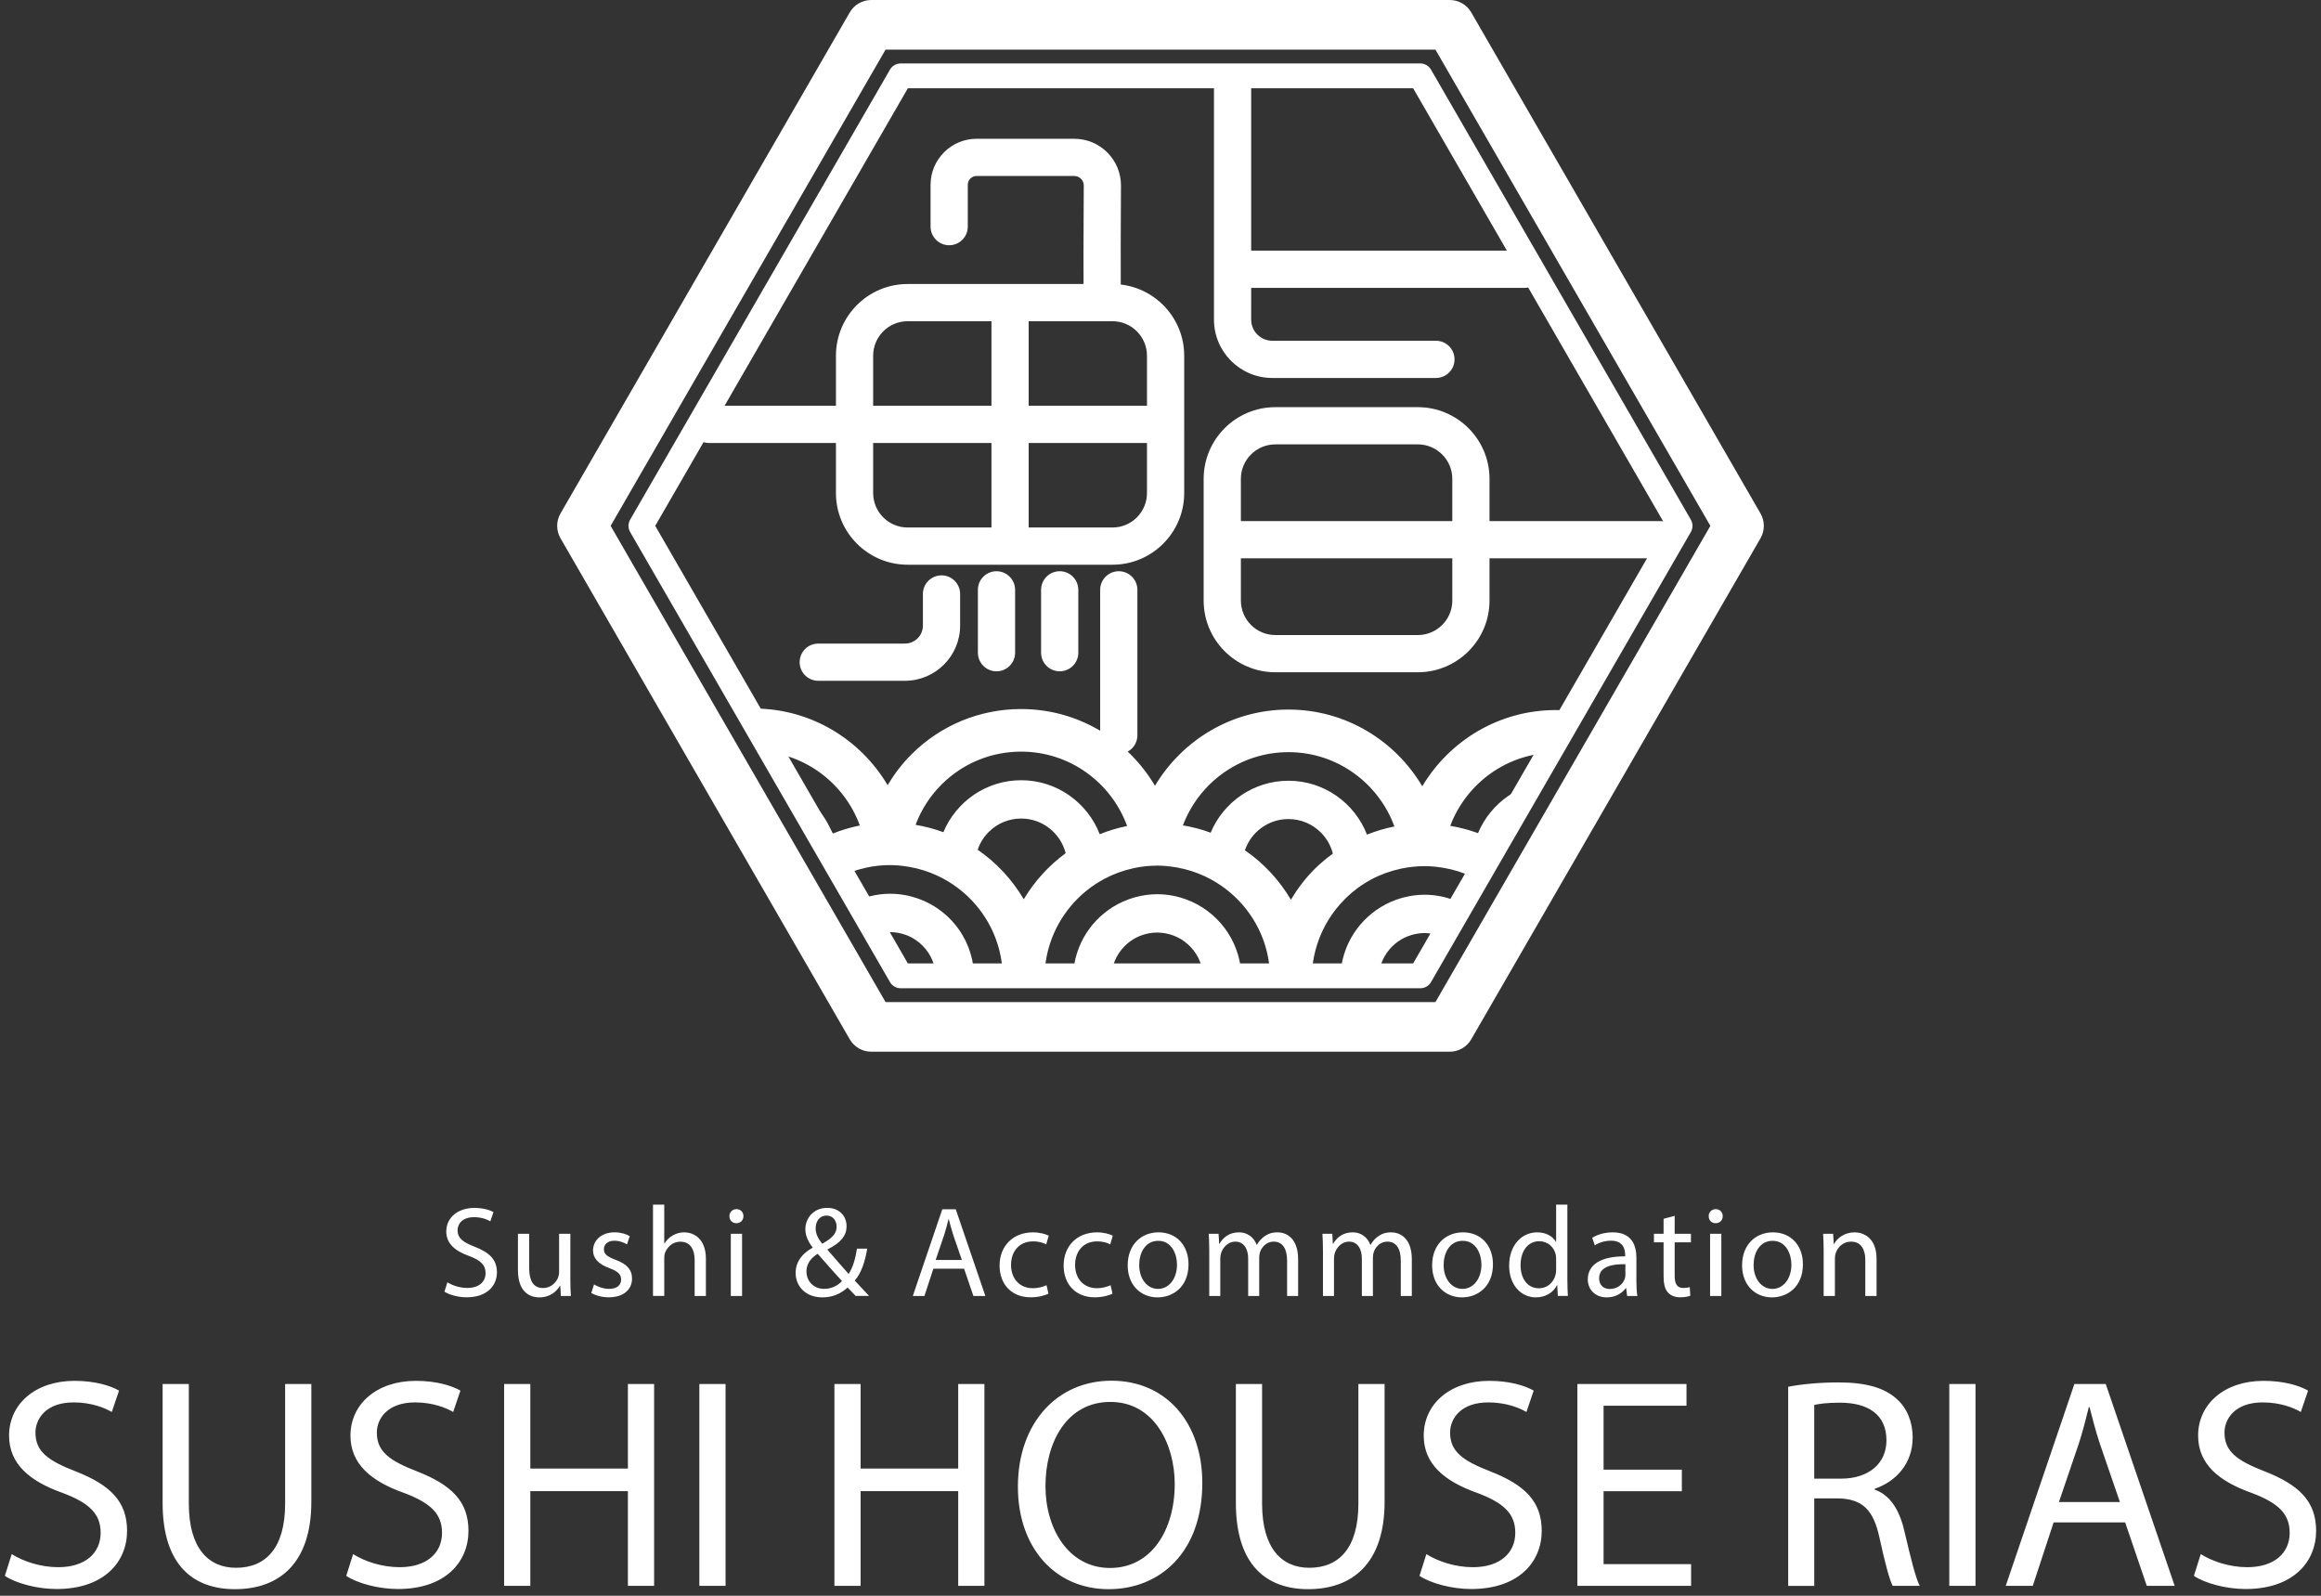 <?xml version="1.0" encoding="utf-8"?>
<!-- Generator: Adobe Illustrator 28.0.0, SVG Export Plug-In . SVG Version: 6.00 Build 0)  -->
<svg version="1.1" id="レイヤー_1" xmlns="http://www.w3.org/2000/svg" xmlns:xlink="http://www.w3.org/1999/xlink" x="0px"
	 y="0px" viewBox="0 0 352 242" style="enable-background:new 0 0 352 242;" xml:space="preserve">
<rect x="0" y="0" width="352" height="242" fill="#333333" stroke="none"/>
<style type="text/css">
	.st0{clip-path:url(#SVGID_00000029030807903947801440000018140088174321129876_);}
	.st1{fill:none;}
	.st2{fill:#FFFFFF;}
</style>
<g>
	<g>
		<defs>
			<polygon id="SVGID_1_" points="215.4,11.502 136.599,11.502 97.199,79.746 136.599,147.989 
				215.4,147.989 254.801,79.746 			"/>
		</defs>
		<clipPath id="SVGID_00000049935348587838616290000014313279941348374660_">
			<use xlink:href="#SVGID_1_"  style="overflow:visible;"/>
		</clipPath>
		<g style="clip-path:url(#SVGID_00000049935348587838616290000014313279941348374660_);">
			<path class="st1" d="M154.884,124.134c-0.004,0-0.009,0-0.014,0
				c-1.856,0-3.602,0.721-4.918,2.032c-0.774,0.771-1.338,1.695-1.678,2.701
				c2.847,1.954,5.227,4.527,6.988,7.508c1.631-2.737,3.794-5.111,6.354-6.988
				C160.85,126.378,158.128,124.14,154.884,124.134z"/>
			<path class="st1" d="M114.346,124.056c-0.004,0-0.009,0-0.014,0
				c-1.856,0-3.602,0.721-4.918,2.032c-0.79,0.787-1.363,1.732-1.7,2.762
				c2.845,1.948,5.223,4.513,6.986,7.485c1.634-2.754,3.807-5.143,6.38-7.028
				c-0.303-1.199-0.916-2.301-1.811-3.2
				C117.956,124.788,116.207,124.06,114.346,124.056z"/>
			<path class="st1" d="M195.441,114.064c-0.011,0-0.023,0-0.033,0
				c-7.317,0-13.562,4.625-16.004,11.102c1.452,0.243,2.856,0.618,4.206,1.114
				c1.927-4.623,6.49-7.881,11.8-7.881c0.008,0,0.016,0,0.024,0
				c5.411,0.011,10.03,3.406,11.882,8.17c1.342-0.535,2.731-0.954,4.16-1.234
				C209.083,118.783,202.813,114.078,195.441,114.064z"/>
			<path class="st1" d="M195.422,124.212c-0.004,0-0.009,0-0.013,0
				c-3.059,0-5.661,1.985-6.595,4.734c2.842,1.951,5.219,4.519,6.978,7.494
				c1.001-1.679,2.195-3.257,3.616-4.673c0.859-0.855,1.786-1.612,2.745-2.316
				c-0.304-1.194-0.916-2.293-1.808-3.188
				C199.032,124.943,197.283,124.215,195.422,124.212z"/>
			<path class="st1" d="M154.903,113.986c-0.011,0-0.022,0-0.033,0
				c-4.56,0-8.848,1.772-12.079,4.991c-1.767,1.76-3.084,3.844-3.934,6.111
				c1.455,0.243,2.862,0.618,4.215,1.115c1.927-4.623,6.49-7.881,11.799-7.881
				c0.008,0,0.017,0,0.025,0c5.418,0.011,10.041,3.414,11.888,8.187
				c1.332-0.533,2.719-0.957,4.158-1.241
				C168.552,118.71,162.278,114,154.903,113.986z"/>
			<path class="st1" d="M235.96,124.288c-0.004,0-0.009,0-0.014,0
				c-1.856,0-3.602,0.721-4.917,2.032c-0.772,0.769-1.335,1.69-1.676,2.693
				c1.202,0.826,2.342,1.761,3.394,2.817c1.412,1.418,2.597,2.996,3.59,4.674
				c1-1.675,2.191-3.249,3.609-4.662c0.859-0.855,1.786-1.612,2.745-2.316
				c-0.304-1.194-0.916-2.292-1.808-3.188
				C239.57,125.02,237.821,124.292,235.96,124.288z"/>
			<path class="st1" d="M235.979,114.14c-0.011,0-0.023,0-0.033,0
				c-7.316,0-13.559,4.623-16.003,11.099c1.443,0.239,2.848,0.611,4.208,1.109
				c1.929-4.618,6.489-7.871,11.795-7.871c0.008,0,0.017,0,0.025,0
				c3.414,0.006,6.621,1.342,9.03,3.761c1.271,1.276,2.23,2.776,2.86,4.406
				c1.343-0.535,2.732-0.953,4.161-1.232c-0.839-2.312-2.162-4.44-3.95-6.235
				C244.846,115.937,240.551,114.149,235.979,114.14z"/>
			<path class="st2" d="M179.022,136.113c-0.348-0.1-0.699-0.19-1.057-0.26
				c-0.788-0.154-1.6-0.242-2.433-0.244c-0.008,0-0.017,0-0.025,0
				c-1.094,0-2.151,0.153-3.166,0.413c-0.408,0.105-0.808,0.228-1.2,0.371
				c-4.232,1.546-7.42,5.261-8.211,9.802c-0.123,0.707-0.201,1.429-0.203,2.17
				c-0.003,1.613,0.3,3.177,0.865,4.638c1.833-0.73,3.562-1.704,5.17-2.884
				c-0.143-0.563-0.225-1.146-0.223-1.743c0.003-1.861,0.732-3.61,2.05-4.924
				c1.016-1.012,2.291-1.668,3.673-1.916c0.407-0.073,0.822-0.115,1.244-0.115
				c0.004,0,0.009,0,0.014,0c0.174,0,0.345,0.014,0.516,0.027
				c3.601,0.273,6.446,3.286,6.439,6.955c-0.001,0.768-0.133,1.515-0.372,2.222
				c1.603,1.101,3.358,1.987,5.213,2.668c0.634-1.526,0.968-3.177,0.971-4.879
				c0.001-0.596-0.053-1.177-0.131-1.752
				C187.47,141.61,183.827,137.491,179.022,136.113z"/>
			<path class="st2" d="M258.682,125.074c-0.526-1.947-1.302-3.809-2.31-5.556
				c-1.017-1.764-2.249-3.418-3.725-4.899c-4.444-4.461-10.359-6.924-16.656-6.936
				c-0.016-0.001-0.03-0.001-0.046-0.001c-8.604,0-16.129,4.651-20.245,11.56
				c-4.097-6.936-11.623-11.62-20.246-11.635
				c-0.016-0.001-0.03-0.001-0.046-0.001c-8.604,0-16.129,4.65-20.245,11.559
				c-4.097-6.936-11.623-11.62-20.247-11.636c-0.016-0.001-0.03-0.001-0.046-0.001
				c-6.28,0-12.187,2.44-16.637,6.874c-1.421,1.416-2.615,2.994-3.616,4.673
				c-4.099-6.93-11.621-11.607-20.24-11.624c-0.015-0.001-0.03-0.001-0.045-0.001
				c-8.621,0-16.158,4.668-20.269,11.598c1.065,1.795,1.896,3.738,2.457,5.797
				c0.41,1.506,0.671,3.069,0.773,4.677c0.136-1.549,0.486-3.034,1.008-4.438
				c2.423-6.516,8.687-11.177,16.032-11.177c0.011,0,0.022,0,0.033,0
				c7.375,0.014,13.648,4.724,16.038,11.282c-1.436,0.283-2.82,0.706-4.15,1.238
				c-0.631-1.637-1.591-3.143-2.866-4.423c-2.41-2.419-5.617-3.754-9.03-3.761
				c-0.008,0-0.017,0-0.026,0c-3.404,0-6.606,1.323-9.018,3.726
				c-1.23,1.225-2.177,2.659-2.814,4.22c-0.616,1.507-0.943,3.133-0.947,4.811
				c-0.001,0.625,0.058,1.234,0.144,1.835c4.329,2.041,7.678,5.828,9.101,10.46
				c0.345,1.122,0.57,2.295,0.676,3.502c-0.023,0.358-0.05,0.714-0.057,1.076
				c-0.002,0.133-0.02,0.261-0.021,0.394c-0.001,0.522,0.043,1.034,0.076,1.548
				c-0.136,1.549-0.485,3.033-1.007,4.437c0.588,0.098,1.179,0.186,1.781,0.239
				c0.675,0.06,1.353,0.106,2.043,0.107c0.015,0.001,0.03,0.001,0.045,0.001
				c0.968,0,1.917-0.077,2.855-0.191c0.575-0.07,1.147-0.151,1.71-0.261
				c0.001,0.003,0.002,0.005,0.003,0.008c1.438-0.284,2.825-0.707,4.157-1.241
				c1.851-0.741,3.579-1.714,5.165-2.876c-0.141-0.56-0.222-1.138-0.22-1.731
				c0.003-1.862,0.732-3.61,2.05-4.924c1.016-1.012,2.291-1.668,3.673-1.916
				c0.407-0.073,0.822-0.115,1.244-0.115c0.004,0,0.009,0,0.014,0
				c0.168,0,0.334,0.013,0.5,0.025c1.672,0.121,3.229,0.826,4.424,2.025
				c1.314,1.319,2.035,3.07,2.032,4.931c-0.001,0.769-0.133,1.516-0.372,2.223
				c1.603,1.101,3.358,1.987,5.213,2.667c0.634-1.526,0.968-3.177,0.971-4.879
				c0.001-0.592-0.052-1.174-0.129-1.751c-0.37-2.749-1.605-5.294-3.597-7.294
				c-1.564-1.57-3.467-2.675-5.542-3.264c-0.349-0.099-0.7-0.189-1.058-0.258
				c-0.793-0.153-1.605-0.236-2.43-0.238c-1.085-0.001-2.154,0.15-3.191,0.415
				c-0.407,0.104-0.807,0.228-1.201,0.371c-1.723,0.627-3.318,1.61-4.653,2.94
				c-1.898,1.89-3.116,4.275-3.562,6.862c-1.37,0.734-2.852,1.282-4.412,1.622
				c-0-0.003-0-0.005-0-0.008c-0.008-0.313-0.026-0.623-0.045-0.933
				c0.115-1.311,0.374-2.579,0.769-3.789c1.378-4.225,4.352-7.732,8.211-9.801
				c1.37-0.735,2.853-1.283,4.413-1.623c0.034-0.007,0.066-0.019,0.099-0.026
				c1.146-0.243,2.331-0.375,3.548-0.375c0.011,0,0.022,0,0.033,0
				c0.945,0.002,1.866,0.101,2.769,0.25c0.038,0.006,0.076,0.011,0.114,0.018
				c1.524,0.263,2.976,0.727,4.335,1.366c4.361,2.051,7.725,5.876,9.135,10.55
				c0.335,1.11,0.555,2.267,0.657,3.459c-0.024,0.37-0.051,0.739-0.058,1.113
				c-0.002,0.132-0.02,0.261-0.021,0.394c-0.001,0.508,0.043,1.006,0.073,1.506
				c-0.14,1.563-0.499,3.06-1.033,4.475c0.597,0.1,1.197,0.189,1.808,0.243
				c0.675,0.06,1.353,0.106,2.043,0.107c0.016,0.001,0.03,0.001,0.046,0.001
				c0.952,0,1.891-0.075,2.823-0.185c0.586-0.07,1.172-0.145,1.747-0.257
				c-0.506-1.385-0.845-2.847-0.976-4.371c0.033-0.5,0.078-0.998,0.079-1.506
				c0-0.182-0.023-0.358-0.026-0.538c-0.007-0.325-0.027-0.647-0.047-0.969
				c0.117-1.298,0.376-2.553,0.767-3.751c1.378-4.225,4.352-7.732,8.211-9.801
				c1.37-0.735,2.852-1.283,4.412-1.623c0.034-0.007,0.066-0.018,0.099-0.026
				c1.146-0.243,2.331-0.375,3.548-0.375c0.011,0,0.022,0,0.033,0
				c0.945,0.002,1.866,0.101,2.769,0.25c0.038,0.006,0.077,0.011,0.114,0.018
				c1.523,0.263,2.975,0.727,4.333,1.365c4.364,2.052,7.729,5.88,9.139,10.558
				c0.331,1.099,0.551,2.244,0.654,3.422c-0.025,0.38-0.051,0.759-0.058,1.142
				c-0.002,0.132-0.02,0.262-0.02,0.394c-0.001,0.517,0.04,1.026,0.072,1.537
				c-0.142,1.552-0.501,3.039-1.031,4.444c0.593,0.099,1.189,0.188,1.796,0.242
				c0.678,0.06,1.361,0.107,2.054,0.108c0.016,0.001,0.03,0.001,0.046,0.001
				c0.957,0,1.895-0.074,2.822-0.186c0.584-0.07,1.164-0.153,1.735-0.265
				c-0.502-1.387-0.836-2.837-0.966-4.333c0.034-0.51,0.08-1.018,0.081-1.536
				c0-0.182-0.022-0.357-0.026-0.538c-0.007-0.335-0.028-0.666-0.049-0.997
				c0.115-1.274,0.374-2.517,0.761-3.714c0.826-2.553,2.242-4.895,4.198-6.844
				c1.208-1.204,2.564-2.204,4.027-2.986c1.383-0.74,2.865-1.272,4.405-1.605
				c0.034-0.007,0.067-0.018,0.101-0.025c1.154-0.242,2.34-0.374,3.546-0.374
				c0.011,0,0.023,0,0.034,0c0.939,0.002,1.861,0.097,2.769,0.246
				c0.038,0.006,0.076,0.011,0.114,0.017c1.508,0.258,2.96,0.717,4.332,1.36
				c1.788,0.838,3.443,1.973,4.878,3.414c2.025,2.032,3.475,4.483,4.274,7.156
				c0.328,1.098,0.541,2.235,0.643,3.394c-0.026,0.388-0.052,0.775-0.059,1.167
				c-0.002,0.132-0.02,0.262-0.02,0.394c-0.001,0.525,0.04,1.043,0.073,1.562
				c-0.14,1.53-0.494,3.012-1.025,4.426c0.593,0.098,1.187,0.186,1.79,0.239
				c0.68,0.06,1.363,0.103,2.053,0.104c0.016,0.001,0.03,0.001,0.046,0.001
				c0.961,0,1.903-0.075,2.834-0.187c0.58-0.07,1.157-0.152,1.724-0.264
				c-0.499-1.379-0.833-2.82-0.964-4.306c0.035-0.519,0.078-1.036,0.079-1.561
				c0-0.182-0.021-0.36-0.025-0.541c-0.007-0.342-0.026-0.682-0.048-1.022
				c0.116-1.268,0.376-2.505,0.762-3.697c0.826-2.55,2.241-4.89,4.195-6.836
				c1.207-1.202,2.562-2.202,4.023-2.983c1.415-0.757,2.932-1.301,4.51-1.632
				c0.072-0.015,0.143-0.037,0.215-0.051c1.086-0.213,2.2-0.323,3.331-0.323
				c0.011,0,0.023,0,0.034,0c0.978,0.002,1.939,0.102,2.883,0.263
				c0.002-0.131,0.02-0.258,0.021-0.389
				C259.525,129.166,259.225,127.081,258.682,125.074z M117.93,149.857
				c-0-0.001-0-0.002-0-0.002c0.032-0.497,0.074-0.992,0.075-1.494
				c0,0.001,0,0.003,0,0.004C118.005,148.867,117.962,149.361,117.93,149.857z
				 M114.701,136.335c-1.763-2.972-4.142-5.538-6.986-7.485
				c0.337-1.03,0.91-1.975,1.7-2.762c1.316-1.31,3.061-2.032,4.918-2.032
				c0.004,0,0.009,0,0.014,0c1.861,0.003,3.61,0.732,4.924,2.05
				c0.896,0.899,1.508,2.002,1.811,3.2
				C118.508,131.193,116.335,133.581,114.701,136.335z M155.262,136.374
				c-1.761-2.981-4.141-5.554-6.988-7.508c0.34-1.006,0.904-1.93,1.678-2.701
				c1.316-1.31,3.061-2.032,4.918-2.032c0.004,0,0.009,0,0.014,0
				c3.244,0.006,5.966,2.244,6.733,5.253
				C159.057,131.263,156.893,133.637,155.262,136.374z M166.783,126.508
				c-1.848-4.773-6.471-8.176-11.888-8.186c-0.008,0-0.017,0-0.025,0
				c-5.309,0-9.872,3.258-11.799,7.881c-1.353-0.497-2.76-0.873-4.215-1.115
				c0.85-2.267,2.167-4.351,3.934-6.111c3.231-3.219,7.52-4.991,12.079-4.991
				c0.011,0,0.022,0,0.033,0c7.375,0.014,13.648,4.724,16.038,11.282
				C169.503,125.551,168.116,125.975,166.783,126.508z M178.292,131.148l-3.152-0.006
				l3.152,0.005C178.292,131.147,178.292,131.147,178.292,131.148z M199.394,131.767
				c-1.421,1.416-2.615,2.994-3.616,4.673c-1.76-2.975-4.136-5.543-6.978-7.494
				c0.934-2.749,3.536-4.734,6.595-4.734c0.004,0,0.008,0,0.013,0
				c1.861,0.003,3.609,0.732,4.923,2.05c0.893,0.896,1.504,1.994,1.808,3.188
				C201.18,130.154,200.253,130.911,199.394,131.767z M207.315,126.57
				c-1.852-4.764-6.471-8.159-11.882-8.17c-0.008,0-0.016,0-0.024,0
				c-5.309,0-9.873,3.258-11.8,7.881c-1.35-0.496-2.754-0.871-4.206-1.114
				c2.443-6.477,8.687-11.102,16.004-11.102c0.011,0,0.022,0,0.033,0
				c7.372,0.014,13.642,4.719,16.034,11.272
				C210.047,125.615,208.658,126.035,207.315,126.57z M212.525,131.213
				c0-0-0-0.001-0-0.001l3.152,0.007L212.525,131.213z M239.946,131.843
				c-1.418,1.412-2.609,2.987-3.609,4.661c-0.993-1.678-2.178-3.257-3.59-4.674
				c-1.052-1.056-2.192-1.991-3.394-2.817c0.34-1.003,0.903-1.924,1.676-2.693
				c1.315-1.31,3.061-2.032,4.917-2.032c0.005,0,0.009,0,0.014,0
				c1.862,0.003,3.61,0.731,4.924,2.05c0.893,0.896,1.504,1.994,1.808,3.188
				C241.732,130.23,240.805,130.987,239.946,131.843z M247.861,126.643
				c-0.631-1.63-1.59-3.13-2.86-4.406c-2.41-2.419-5.617-3.754-9.03-3.761
				c-0.008,0-0.017,0-0.025,0c-5.306,0-9.866,3.253-11.795,7.871
				c-1.36-0.497-2.765-0.87-4.208-1.109c2.444-6.475,8.687-11.098,16.003-11.098
				c0.011,0,0.022,0,0.033,0c4.572,0.009,8.867,1.797,12.093,5.036
				c1.788,1.794,3.11,3.922,3.95,6.235
				C250.593,125.69,249.204,126.108,247.861,126.643z"/>
			<path class="st2" d="M228.695,146.739c-0.688-5.052-4.331-9.17-9.134-10.548
				c-0.349-0.1-0.701-0.19-1.061-0.261c-0.787-0.154-1.598-0.241-2.43-0.243
				c-0.008,0-0.016,0-0.024,0c-1.095,0-2.152,0.153-3.167,0.413
				c-0.408,0.105-0.808,0.228-1.2,0.371c-4.233,1.546-7.421,5.261-8.211,9.801
				c-0.123,0.707-0.201,1.429-0.203,2.17c-0.003,1.607,0.299,3.165,0.86,4.621
				c1.854-0.741,3.585-1.716,5.173-2.88c-0.141-0.56-0.222-1.138-0.22-1.731
				c0.006-3.407,2.472-6.241,5.709-6.835c0.409-0.075,0.829-0.12,1.26-0.12
				c0.004,0,0.008,0,0.013,0c0.169,0,0.334,0.014,0.499,0.026
				c3.609,0.265,6.463,3.282,6.456,6.956c-0.001,0.771-0.134,1.52-0.375,2.23
				c1.621,1.113,3.37,1.996,5.202,2.666c0.629-1.505,0.981-3.154,0.985-4.885
				C228.828,147.896,228.774,147.314,228.695,146.739z"/>
		</g>
	</g>
	<g>
		<path class="st2" d="M142.788,87.253c-1.559,0-2.822,1.263-2.822,2.822v4.801
			c0,1.501-1.221,2.722-2.722,2.722h-13.149c-1.559,0-2.822,1.263-2.822,2.822
			s1.263,2.822,2.822,2.822h13.149c4.613,0,8.366-3.753,8.366-8.366v-4.801
			C145.61,88.516,144.347,87.253,142.788,87.253z"/>
		<path class="st2" d="M151.128,86.628c-1.559,0-2.822,1.263-2.822,2.822v9.533
			c0,1.559,1.263,2.822,2.822,2.822s2.822-1.263,2.822-2.822v-9.533
			C153.95,87.891,152.686,86.628,151.128,86.628z"/>
		<path class="st2" d="M160.713,86.628c-1.559,0-2.822,1.263-2.822,2.822v9.533
			c0,1.559,1.263,2.822,2.822,2.822s2.822-1.263,2.822-2.822v-9.533
			C163.535,87.891,162.272,86.628,160.713,86.628z"/>
		<path class="st2" d="M169.673,86.628c-1.559,0-2.822,1.263-2.822,2.822v22.054
			c0,1.559,1.263,2.822,2.822,2.822s2.822-1.263,2.822-2.822V89.45
			C172.495,87.891,171.232,86.628,169.673,86.628z"/>
		<path class="st2" d="M215.4,9.621h-78.801c-0.672,0-1.293,0.359-1.629,0.941
			l-39.4,68.244c-0.336,0.582-0.336,1.299,0,1.881l39.4,68.243
			c0.336,0.582,0.957,0.941,1.629,0.941h78.801c0.672,0,1.293-0.359,1.629-0.941
			l39.4-68.243c0.336-0.582,0.336-1.299,0-1.881l-22.596-39.138
			c-0.076-0.167-0.167-0.324-0.272-0.471l-16.532-28.634
			C216.693,9.98,216.073,9.621,215.4,9.621z M231.762,43.603l20.474,35.463
			c-0.128-0.018-0.255-0.039-0.388-0.039h-25.95v-6.41
			c0-5.994-4.876-10.87-10.87-10.87h-21.612c-5.994,0-10.87,4.876-10.87,10.87
			v18.463c0,5.994,4.876,10.87,10.87,10.87h21.612
			c5.994,0,10.87-4.876,10.87-10.87v-6.41h23.888l-35.471,61.438h-76.629
			L99.371,79.746l7.325-12.688c0.246,0.07,0.5,0.119,0.768,0.119h19.314v7.593
			c0,5.994,4.876,10.87,10.87,10.87h31.077c5.994,0,10.87-4.876,10.87-10.87
			V53.941c0-5.57-4.213-10.169-9.62-10.792
			c-0.029-2.626,0-8.834,0.024-13.612l0.007-1.374
			c0.009-1.898-0.723-3.684-2.062-5.029c-1.341-1.347-3.128-2.089-5.031-2.089
			h-14.803c-3.85,0-6.982,3.132-6.982,6.982v6.342
			c0,1.559,1.263,2.822,2.822,2.822s2.822-1.263,2.822-2.822v-6.342
			c0-0.738,0.601-1.339,1.339-1.339h14.803c0.391,0,0.757,0.152,1.031,0.427
			c0.157,0.158,0.42,0.5,0.418,1.021l-0.007,1.373
			c-0.038,7.723-0.05,11.563-0.025,13.562h-26.682
			c-5.994,0-10.87,4.876-10.87,10.87v7.593h-16.892l27.8-48.151h46.422v35.091
			c0,4.878,3.968,8.846,8.846,8.846h24.815c1.559,0,2.822-1.263,2.822-2.822
			s-1.263-2.822-2.822-2.822H192.954c-1.766,0-3.203-1.437-3.203-3.203V43.653h41.518
			C231.438,43.653,231.601,43.632,231.762,43.603z M188.19,79.027v-6.41
			c0-2.882,2.345-5.226,5.226-5.226h21.612c2.882,0,5.226,2.345,5.226,5.226v6.41
			H188.19z M220.255,84.67v6.41c0,2.882-2.345,5.226-5.226,5.226h-21.612
			c-2.882,0-5.226-2.345-5.226-5.226v-6.41H220.255z M150.364,67.177v12.819h-12.717
			c-2.882,0-5.226-2.345-5.226-5.226v-7.593H150.364z M132.421,61.534v-7.593
			c0-2.882,2.345-5.226,5.226-5.226h12.717v12.819H132.421z M173.95,67.177v7.593
			c0,2.882-2.345,5.226-5.226,5.226h-12.716V67.177H173.95z M156.008,61.534V48.715
			h12.716c2.882,0,5.226,2.345,5.226,5.226v7.593H156.008z M189.751,38.01V13.383
			h24.563l14.218,24.626H189.751z"/>
		<path class="st2" d="M266.996,77.865L223.127,1.882C222.455,0.717,221.213,0,219.869,0h-87.738
			c-1.344,0-2.586,0.717-3.259,1.882L85.004,77.865
			c-0.672,1.164-0.672,2.598,0,3.762l43.868,75.983
			c0.672,1.164,1.914,1.882,3.259,1.882h87.738c1.344,0,2.586-0.717,3.259-1.882
			l43.869-75.983C267.668,80.463,267.668,79.029,266.996,77.865z M217.697,151.966
			h-83.394L92.607,79.746l41.696-72.22h83.394l41.696,72.22L217.697,151.966z"/>
	</g>
</g>
<g>
	<g>
		<path class="st2" d="M72.01,189.076c-1.815-0.701-2.614-1.303-2.614-2.524
			c0-0.896,0.682-1.966,2.488-1.966c1.184,0,2.063,0.375,2.482,0.624l0.474-1.392
			c-0.573-0.326-1.565-0.635-2.9-0.635c-2.56,0-4.261,1.519-4.261,3.565
			c0,1.839,1.331,2.968,3.476,3.729c1.774,0.664,2.486,1.382,2.486,2.601
			c0,1.331-1.021,2.238-2.757,2.238c-1.167,0-2.275-0.377-3.033-0.852
			l-0.446,1.416c0.702,0.474,2.088,0.858,3.359,0.858
			c3.115,0,4.6-1.774,4.6-3.791C75.363,191.021,74.24,189.951,72.01,189.076z
			 M86.499,187.102h-1.707v5.777c0,0.326-0.067,0.633-0.156,0.88
			c-0.317,0.77-1.121,1.575-2.27,1.575c-1.548,0-2.108-1.224-2.108-3.02v-5.211
			h-1.707v5.513c0,3.306,1.773,4.134,3.249,4.134c1.691,0,2.688-0.998,3.122-1.757
			h0.048l0.091,1.542h1.516c-0.046-0.746-0.078-1.592-0.078-2.582V187.102z
			 M93.379,191.062c-1.236-0.48-1.791-0.828-1.791-1.609
			c0-0.711,0.55-1.295,1.562-1.295c0.881,0,1.572,0.328,1.935,0.555l0.426-1.247
			c-0.524-0.32-1.351-0.58-2.31-0.58c-2.029,0-3.263,1.247-3.263,2.766
			c-0.004,1.13,0.802,2.058,2.507,2.675c1.254,0.47,1.753,0.902,1.753,1.727
			c0,0.789-0.58,1.405-1.833,1.405c-0.854,0-1.757-0.349-2.274-0.672l-0.416,1.294
			c0.664,0.39,1.618,0.657,2.651,0.657c2.229,0,3.528-1.171,3.528-2.842
			C95.849,192.488,95.005,191.668,93.379,191.062z M103.769,186.887
			c-0.65,0-1.257,0.18-1.757,0.476c-0.524,0.297-0.949,0.729-1.233,1.211h-0.039
			v-5.889h-1.707v13.848h1.707v-5.701c0-0.317,0.026-0.578,0.115-0.818
			c0.328-0.928,1.192-1.712,2.314-1.712c1.605,0,2.18,1.278,2.18,2.801v5.43
			h1.707v-5.617C107.057,187.662,105.041,186.887,103.769,186.887z M110.835,196.534
			h1.707v-9.432h-1.707V196.534z M111.691,183.367c-0.628,0-1.068,0.479-1.067,1.068
			c-0.002,0.584,0.415,1.066,1.035,1.066c0.682,0,1.093-0.483,1.091-1.066
			C112.747,183.836,112.332,183.367,111.691,183.367z M131.524,189.357h-1.554
			c-0.258,1.651-0.66,2.919-1.266,3.837c-0.845-0.941-2.089-2.366-3.204-3.657
			l0.004-0.066c2.077-1.037,2.885-2.126,2.885-3.506
			c0-1.708-1.272-2.791-2.908-2.791c-2.181,0-3.343,1.637-3.343,3.245
			c0,0.931,0.419,1.891,1.094,2.743l-0.003,0.061
			c-1.487,0.825-2.564,2.047-2.564,3.838c0,1.967,1.49,3.687,4.042,3.687
			c1.446,0,2.696-0.452,3.84-1.495c0.509,0.532,0.848,0.903,1.227,1.281h2.036
			c-0.794-0.842-1.473-1.574-2.178-2.327
			C130.612,193.056,131.173,191.422,131.524,189.357z M125.353,184.344
			c1.075,0,1.529,0.89,1.529,1.703c0,1.113-0.849,1.812-2.183,2.572
			c-0.557-0.7-1-1.422-1-2.365
			C123.7,185.25,124.273,184.344,125.353,184.344z M124.988,195.457
			c-1.578,0-2.682-1.143-2.682-2.656c0-1.382,0.98-2.212,1.699-2.667
			c1.448,1.676,2.912,3.286,3.691,4.139
			C127.071,194.957,126.131,195.457,124.988,195.457z M142.907,183.388l-4.471,13.146
			h1.76l1.358-4.132h4.66l1.408,4.132h1.816l-4.49-13.146H142.907z
			 M141.9,191.075l1.295-3.806c0.258-0.804,0.464-1.607,0.652-2.375h0.046
			c0.195,0.755,0.392,1.538,0.677,2.398l1.302,3.783H141.9z M156.661,188.256
			c0.944,0,1.586,0.23,2.006,0.454l0.381-1.318
			c-0.462-0.246-1.373-0.503-2.384-0.503c-3.085,0-5.068,2.122-5.068,5.029
			c0,2.884,1.862,4.82,4.707,4.82c1.269,0,2.255-0.326,2.706-0.547l-0.29-1.287
			c-0.485,0.21-1.139,0.453-2.1,0.453c-1.881,0-3.286-1.344-3.286-3.53
			C153.329,189.869,154.509,188.256,156.661,188.256z M166.375,188.256
			c0.944,0,1.586,0.23,2.006,0.454l0.381-1.318
			c-0.463-0.246-1.373-0.503-2.384-0.503c-3.085,0-5.068,2.122-5.068,5.029
			c0,2.884,1.862,4.82,4.707,4.82c1.269,0,2.255-0.326,2.706-0.547l-0.29-1.287
			c-0.485,0.21-1.139,0.453-2.1,0.453c-1.881,0-3.286-1.344-3.286-3.53
			C163.043,189.869,164.223,188.256,166.375,188.256z M175.708,186.887
			c-2.609,0-4.684,1.846-4.684,5.002c0,2.995,1.976,4.859,4.534,4.859
			c2.267,0,4.691-1.528,4.691-5.021C180.249,188.854,178.42,186.887,175.708,186.887z
			 M175.629,195.463c-1.674,0-2.859-1.557-2.859-3.626
			c0-1.788,0.876-3.665,2.89-3.665c2.039,0,2.843,2.018,2.843,3.613
			C178.503,193.927,177.274,195.463,175.629,195.463z M193.761,186.887
			c-0.89,0-1.504,0.234-2.075,0.663c-0.39,0.284-0.762,0.691-1.064,1.228h-0.039
			c-0.404-1.112-1.38-1.891-2.659-1.891c-1.573,0-2.453,0.836-2.978,1.733h-0.048
			l-0.09-1.518h-1.491c0.046,0.782,0.078,1.563,0.078,2.548v6.885h1.674v-5.686
			c0-0.294,0.045-0.593,0.13-0.845c0.285-0.859,1.07-1.712,2.138-1.712
			c1.296,0,1.96,1.081,1.96,2.583v5.661h1.674v-5.839
			c0-0.305,0.058-0.613,0.14-0.861c0.303-0.828,1.057-1.544,2.041-1.544
			c1.373,0,2.047,1.082,2.047,2.909v5.335h1.674v-5.554
			C196.875,187.699,195.02,186.887,193.761,186.887z M211.004,186.887
			c-0.89,0-1.504,0.234-2.075,0.663c-0.39,0.284-0.762,0.691-1.064,1.228h-0.039
			c-0.404-1.112-1.38-1.891-2.659-1.891c-1.573,0-2.453,0.836-2.978,1.733h-0.048
			l-0.09-1.518h-1.491c0.046,0.782,0.078,1.563,0.078,2.548v6.885h1.674v-5.686
			c0-0.294,0.045-0.593,0.13-0.845c0.285-0.859,1.069-1.712,2.138-1.712
			c1.296,0,1.96,1.081,1.96,2.583v5.661h1.674v-5.839
			c0-0.305,0.058-0.613,0.14-0.861c0.303-0.828,1.057-1.544,2.041-1.544
			c1.373,0,2.047,1.082,2.047,2.909v5.335h1.674v-5.554
			C214.118,187.699,212.263,186.887,211.004,186.887z M221.878,186.887
			c-2.609,0-4.684,1.846-4.684,5.002c0,2.995,1.976,4.859,4.534,4.859
			c2.267,0,4.691-1.528,4.691-5.021C226.419,188.854,224.589,186.887,221.878,186.887z
			 M221.799,195.463c-1.674,0-2.859-1.557-2.859-3.626
			c0-1.788,0.876-3.665,2.89-3.665c2.039,0,2.843,2.018,2.843,3.613
			C224.673,193.927,223.443,195.463,221.799,195.463z M237.705,182.686h-1.705v5.632
			h-0.039c-0.422-0.752-1.397-1.431-2.846-1.431c-2.297,0-4.253,1.916-4.238,5.069
			c0,2.86,1.763,4.792,4.049,4.792c1.54,0,2.675-0.792,3.2-1.846h0.046
			l0.087,1.631h1.525c-0.046-0.651-0.078-1.594-0.078-2.433V182.686z M236,192.574
			c0,0.269-0.023,0.51-0.084,0.736c-0.316,1.285-1.359,2.06-2.507,2.06
			c-1.85,0-2.803-1.591-2.803-3.506c0-2.073,1.062-3.631,2.839-3.631
			c1.292,0,2.217,0.892,2.484,1.974c0.052,0.225,0.072,0.51,0.072,0.733V192.574z
			 M248.175,190.748c0-1.89-0.703-3.861-3.586-3.861
			c-1.19,0-2.332,0.323-3.113,0.827l0.389,1.141
			c0.662-0.441,1.579-0.703,2.457-0.703c1.932-0.01,2.148,1.409,2.148,2.176
			v0.2c-3.644-0.026-5.669,1.229-5.669,3.514c0,1.354,0.975,2.706,2.881,2.706
			c1.351,0,2.368-0.669,2.886-1.406h0.051l0.151,1.191h1.547
			c-0.106-0.648-0.142-1.452-0.142-2.257V190.748z M246.504,193.358
			c0,0.164-0.022,0.358-0.081,0.54c-0.273,0.797-1.057,1.579-2.299,1.579
			c-0.861,0-1.601-0.517-1.601-1.642c0-1.824,2.125-2.157,3.982-2.118V193.358z
			 M253.977,184.386l-1.68,0.443v2.272h-1.461v1.299h1.461v5.151
			c0,1.108,0.193,1.94,0.666,2.461c0.408,0.466,1.063,0.726,1.852,0.726
			c0.667,0,1.2-0.105,1.533-0.236l-0.078-1.304
			c-0.226,0.07-0.549,0.124-0.994,0.124c-0.959,0-1.297-0.664-1.297-1.839v-5.083
			h2.465v-1.299h-2.465V184.386z M259.349,196.534h1.707v-9.432h-1.707V196.534z
			 M260.206,183.367c-0.629,0-1.068,0.479-1.067,1.068
			c-0.001,0.584,0.415,1.066,1.036,1.066c0.682,0,1.093-0.483,1.091-1.066
			C261.262,183.836,260.846,183.367,260.206,183.367z M268.886,186.887
			c-2.609,0-4.684,1.846-4.684,5.002c0,2.995,1.976,4.859,4.534,4.859
			c2.267,0,4.691-1.528,4.691-5.021C273.427,188.854,271.598,186.887,268.886,186.887z
			 M268.807,195.463c-1.674,0-2.859-1.557-2.859-3.626
			c0-1.788,0.876-3.665,2.89-3.665c2.039,0,2.843,2.018,2.843,3.613
			C271.681,193.927,270.452,195.463,268.807,195.463z M281.272,186.887
			c-1.558,0-2.655,0.88-3.119,1.766h-0.048l-0.095-1.551h-1.516
			c0.046,0.782,0.078,1.563,0.078,2.548v6.885h1.707v-5.684
			c0-0.282,0.047-0.586,0.118-0.796c0.307-0.96,1.186-1.761,2.311-1.761
			c1.606,0,2.18,1.277,2.18,2.802v5.438h1.707v-5.627
			C284.596,187.667,282.568,186.887,281.272,186.887z"/>
	</g>
</g>
<g>
	<g>
		<path class="st2" d="M11.466,223.131c-4.226-1.633-6.089-3.035-6.089-5.878
			c0-2.086,1.589-4.578,5.794-4.578c2.756,0,4.805,0.874,5.781,1.454l1.103-3.242
			c-1.335-0.759-3.645-1.48-6.754-1.48c-5.963,0-9.925,3.537-9.925,8.303
			c0,4.284,3.099,6.912,8.096,8.685c4.13,1.546,5.791,3.219,5.791,6.058
			c0,3.101-2.378,5.213-6.422,5.213c-2.717,0-5.297-0.878-7.065-1.984l-1.04,3.298
			c1.634,1.104,4.862,1.997,7.822,1.997c7.254,0,10.714-4.132,10.714-8.828
			C19.274,227.66,16.659,225.168,11.466,223.131z M43.242,228.029
			c0,6.726-2.94,9.727-7.445,9.727c-4.129,0-7.16-2.898-7.16-9.727v-18.145
			h-3.975v18.035C24.662,237.433,29.381,241,35.631,241
			c6.639,0,11.586-3.841,11.586-13.253v-17.863h-3.975V228.029z M63.239,223.131
			c-4.226-1.633-6.088-3.035-6.088-5.878c0-2.086,1.589-4.578,5.794-4.578
			c2.757,0,4.805,0.874,5.781,1.454l1.103-3.242
			c-1.335-0.759-3.645-1.48-6.754-1.48c-5.963,0-9.925,3.537-9.925,8.303
			c0,4.284,3.1,6.912,8.096,8.685c4.131,1.546,5.791,3.219,5.791,6.058
			c0,3.101-2.378,5.213-6.422,5.213c-2.717,0-5.297-0.878-7.065-1.984l-1.04,3.298
			c1.634,1.104,4.862,1.997,7.822,1.997c7.254,0,10.714-4.132,10.714-8.828
			C71.048,227.66,68.433,225.168,63.239,223.131z M95.227,222.707H80.428v-12.823
			h-3.975v30.616h3.975v-14.363h14.799v14.363h3.975v-30.616h-3.975V222.707z
			 M106.063,240.5h3.975v-30.616h-3.975V240.5z M145.32,222.707h-14.799v-12.823
			h-3.975v30.616h3.975v-14.363h14.799v14.363h3.975v-30.616h-3.975V222.707z
			 M168.55,209.385c-8.173,0-14.177,6.376-14.177,16.077
			c0,9.252,5.641,15.539,13.761,15.539c7.805,0,14.206-5.61,14.206-16.114
			C182.34,215.789,176.911,209.385,168.55,209.385z M168.349,237.784
			c-6.236,0-9.794-5.863-9.794-12.414c0-6.697,3.272-12.768,9.844-12.768
			c6.579,0,9.759,6.363,9.759,12.458C178.158,232.016,174.63,237.784,168.349,237.784z
			 M206.011,228.029c0,6.726-2.94,9.727-7.445,9.727
			c-4.129,0-7.16-2.898-7.16-9.727v-18.145h-3.975v18.035
			c0,9.513,4.719,13.08,10.969,13.08c6.639,0,11.586-3.841,11.586-13.253v-17.863
			h-3.975V228.029z M226.008,223.131c-4.226-1.633-6.088-3.035-6.088-5.878
			c0-2.086,1.588-4.578,5.794-4.578c2.757,0,4.805,0.874,5.781,1.454l1.103-3.242
			c-1.335-0.759-3.645-1.48-6.754-1.48c-5.963,0-9.925,3.537-9.925,8.303
			c0,4.284,3.1,6.912,8.096,8.685c4.131,1.546,5.791,3.219,5.791,6.058
			c0,3.101-2.378,5.213-6.422,5.213c-2.717,0-5.297-0.878-7.065-1.984l-1.04,3.298
			c1.634,1.104,4.862,1.997,7.822,1.997c7.254,0,10.714-4.132,10.714-8.828
			C233.817,227.66,231.202,225.168,226.008,223.131z M243.197,226.147h11.87v-3.273
			h-11.87v-9.696h12.576v-3.294h-16.551v30.616h17.25v-3.294h-13.275V226.147z
			 M284.301,225.898v-0.111c3.203-1.105,5.771-3.779,5.771-7.801
			c0-2.395-0.889-4.48-2.401-5.82c-1.908-1.722-4.674-2.52-8.872-2.52
			c-2.718,0-5.597,0.256-7.604,0.659v30.196h3.951v-13.268h3.742
			c3.581,0.119,5.237,1.745,6.145,5.938c0.838,3.834,1.53,6.444,2.011,7.33
			h4.101c-0.622-1.197-1.347-4.124-2.354-8.403
			C288.047,228.924,286.635,226.717,284.301,225.898z M279.185,224.24h-4.04v-11.175
			c0.671-0.174,1.997-0.348,3.914-0.348c4.171,0.007,7.039,1.734,7.039,5.711
			C286.098,221.936,283.417,224.24,279.185,224.24z M295.627,240.5h3.975v-30.616
			h-3.975V240.5z M314.599,209.884l-10.413,30.616h4.1l3.163-9.622h10.853
			l3.279,9.622h4.229l-10.456-30.616H314.599z M312.254,227.787l3.017-8.864
			c0.602-1.872,1.08-3.742,1.518-5.532h0.107
			c0.453,1.758,0.913,3.581,1.577,5.586l3.031,8.811H312.254z M343.453,223.131
			c-4.226-1.633-6.089-3.035-6.089-5.878c0-2.086,1.589-4.578,5.794-4.578
			c2.757,0,4.805,0.874,5.781,1.454l1.103-3.242
			c-1.335-0.759-3.645-1.48-6.754-1.48c-5.963,0-9.925,3.537-9.925,8.303
			c0,4.284,3.099,6.912,8.096,8.685c4.13,1.546,5.79,3.219,5.79,6.058
			c0,3.101-2.378,5.213-6.422,5.213c-2.717,0-5.297-0.878-7.065-1.984l-1.04,3.298
			c1.634,1.104,4.862,1.997,7.822,1.997c7.254,0,10.714-4.132,10.714-8.828
			C351.262,227.66,348.646,225.168,343.453,223.131z"/>
	</g>
</g>
</svg>
